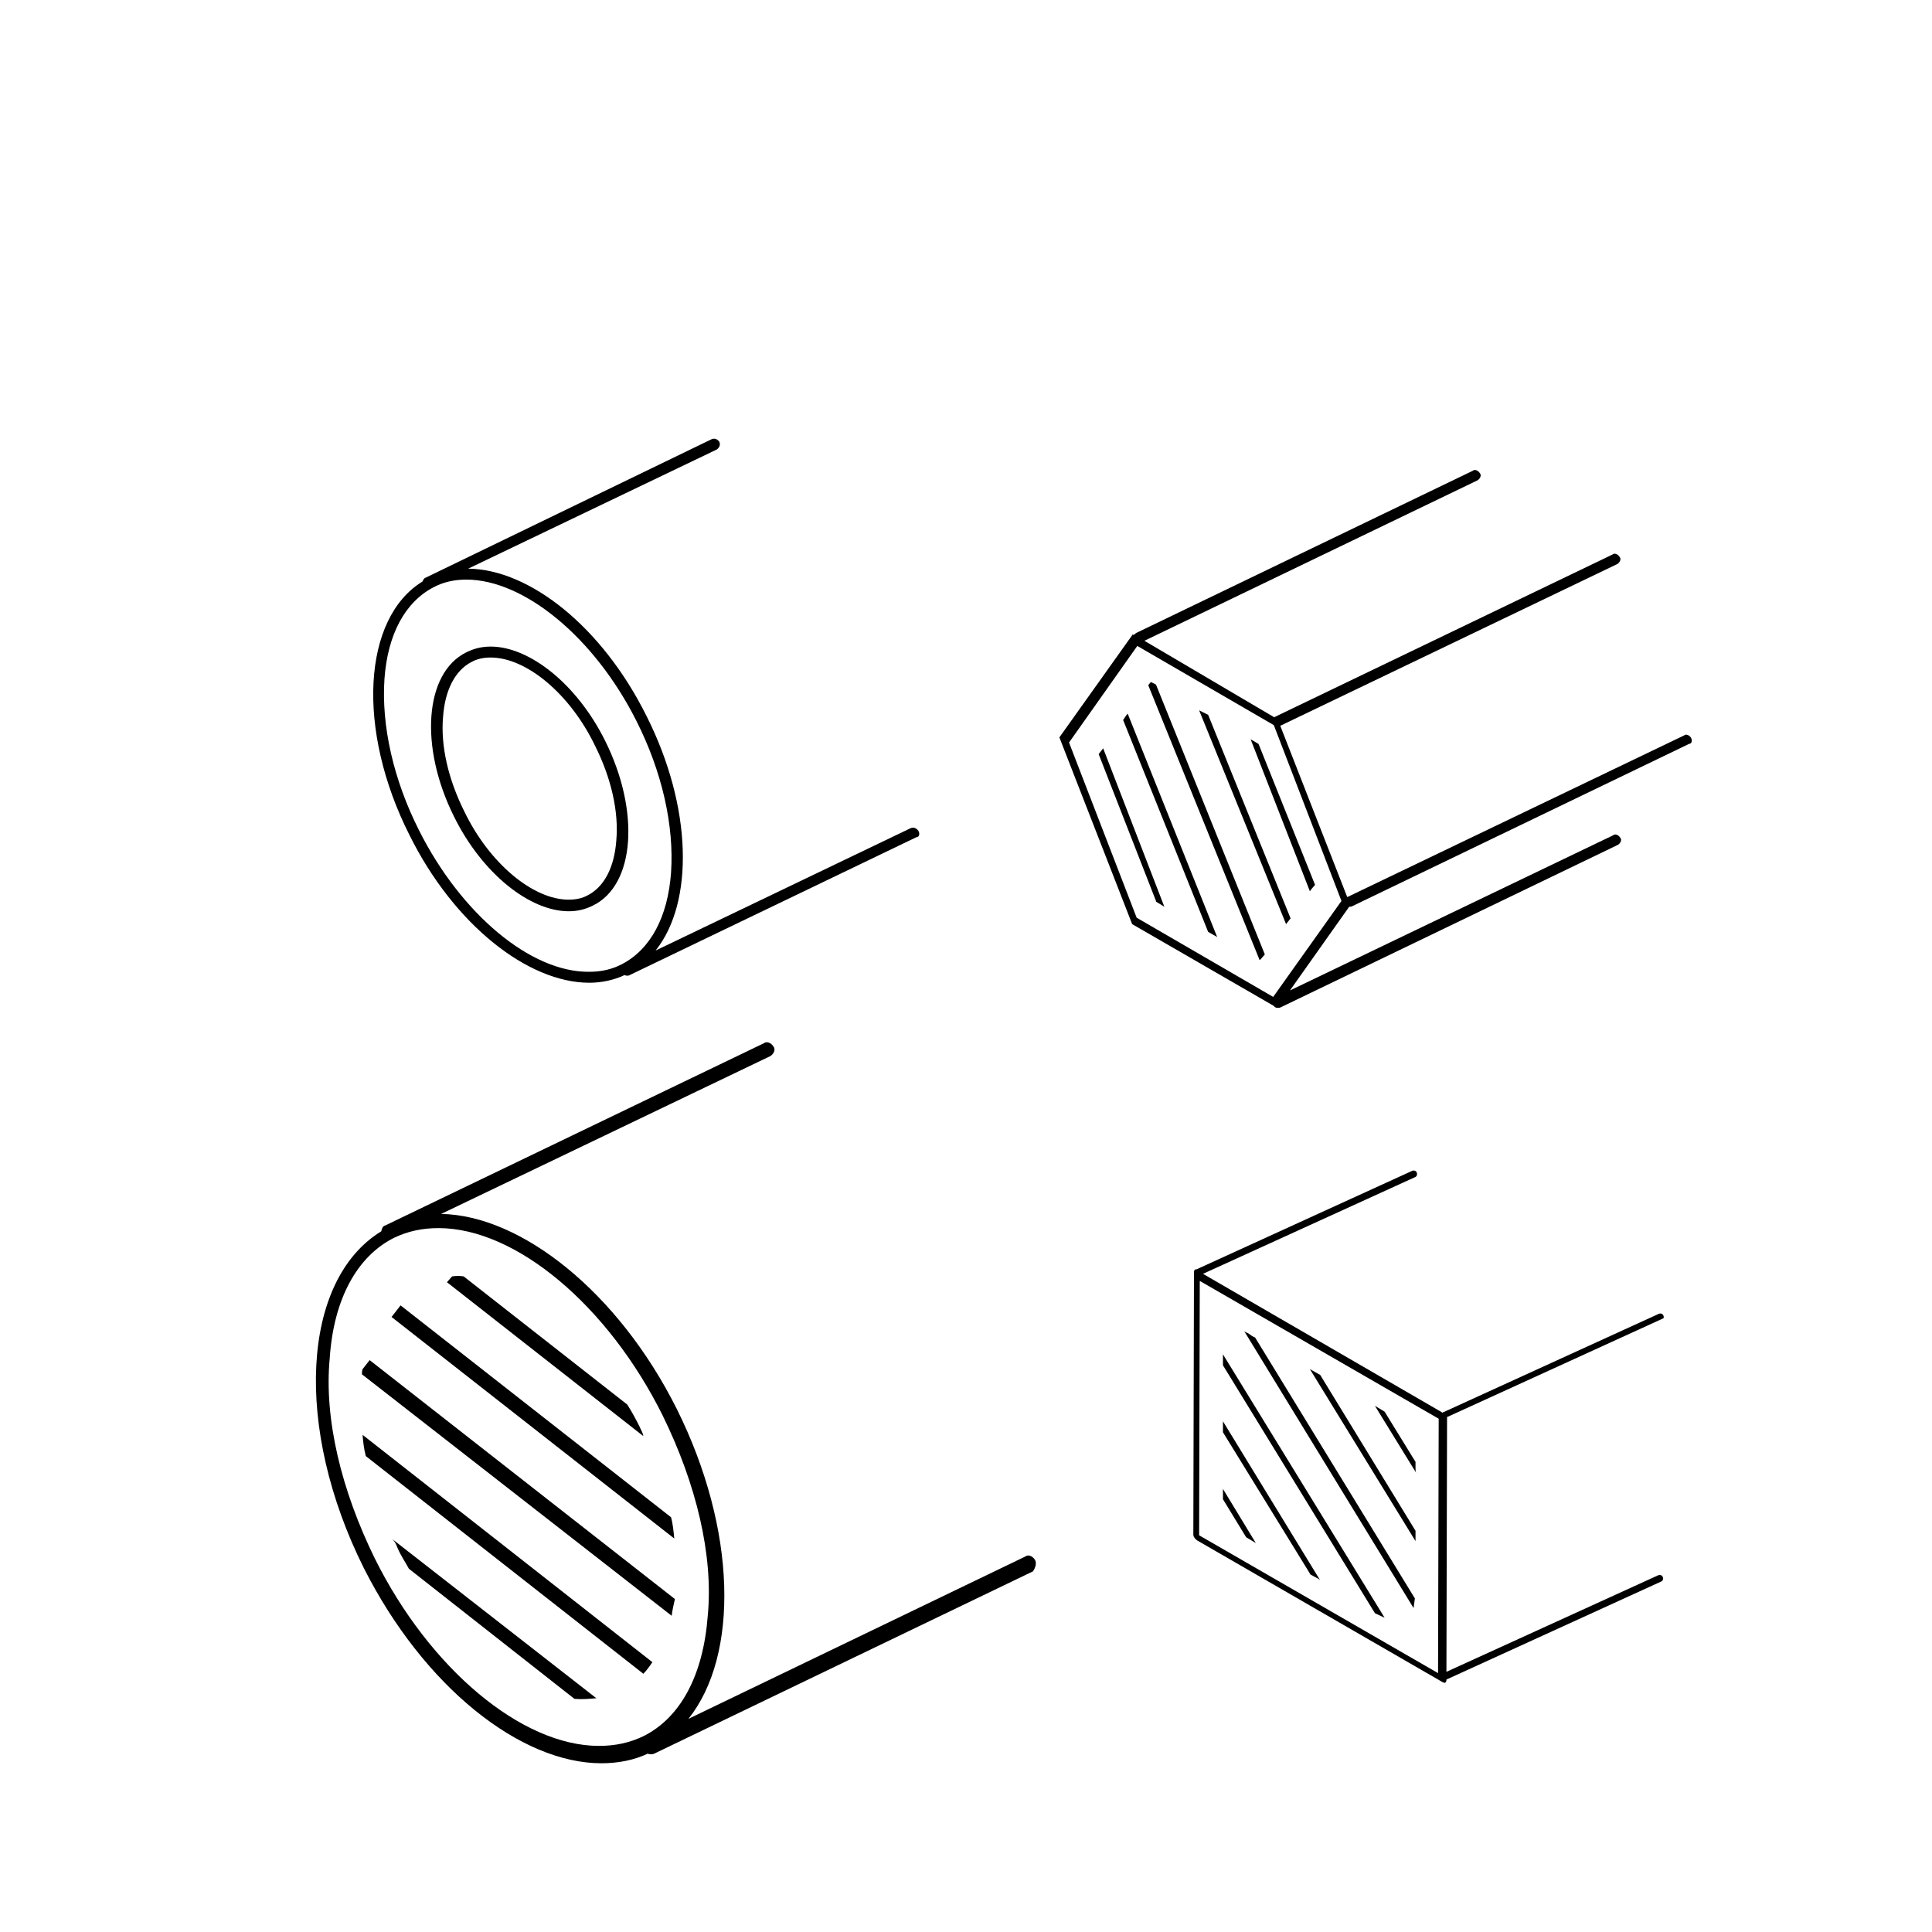 <?xml version="1.0" encoding="utf-8"?>
<!-- Generator: Adobe Illustrator 24.1.1, SVG Export Plug-In . SVG Version: 6.00 Build 0)  -->
<svg version="1.1" id="Layer_1" xmlns="http://www.w3.org/2000/svg" xmlns:xlink="http://www.w3.org/1999/xlink" x="0px" y="0px"
	 viewBox="0 0 300 300" style="enable-background:new 0 0 300 300;" xml:space="preserve">
<g>
	<path d="M160.7,242.2c-0.3-0.5-1-0.9-1.5-0.5l-52.3,25.2c7.9-9.9,7.5-29.4-1.8-48.1c-9.1-18.2-24.2-30.1-36.6-30.3l51.1-24.5
		c0.5-0.3,0.9-1,0.5-1.5c-0.3-0.5-1-0.9-1.5-0.5l-58.8,28.3c-0.4,0.1-0.5,0.5-0.6,0.9c-12.4,7.6-13.6,30.5-2.7,52.3
		c9.3,18.4,24.3,30.3,36.9,30.3c2.6,0,5.1-0.5,7.2-1.5c0.1,0.1,0.4,0.1,0.5,0.1c0.1,0,0.3,0,0.5-0.1l58.8-28.3
		C160.8,243.4,161,242.7,160.7,242.2z M99.9,269.6c-2.1,1-4.3,1.5-6.9,1.5c-12,0-26.3-12-34.8-29.1c-5.2-10.6-7.9-21.7-7-31.1
		c0.6-9.1,4.2-15.8,10-18.7c2.1-1,4.3-1.5,6.9-1.5v-2.2l0,0v2.2l0,0c12,0,26.3,12,34.8,29.1c5.2,10.6,7.9,21.7,7,31.1
		C109.2,260.1,105.7,266.7,99.9,269.6z"/>
	<path d="M56.3,212.6c-0.1,0.3-0.1,0.5-0.1,0.8l48.1,37.5c0.1-0.9,0.3-1.7,0.5-2.6l-47.4-37.1L56.3,212.6z"/>
	<path d="M56.8,226.1l43.1,33.8c0.5-0.5,1-1.2,1.4-1.8l-45-35.3C56.4,224,56.5,224.9,56.8,226.1z"/>
	<path d="M61.7,240.3c0.5,1.2,1.2,2.2,1.8,3.3l25.7,20.2c1.2,0.1,2.3,0,3.4-0.1l-31.8-24.8C61.2,239.2,61.5,239.7,61.7,240.3z"/>
	<path d="M104.2,235.6l-42-32.9l-1.4,1.8l43.9,34.4C104.6,237.9,104.5,236.7,104.2,235.6z"/>
	<path d="M99.3,221.5c-0.6-1.2-1.2-2.3-1.9-3.4L72,198.2c-0.6-0.1-1.2-0.1-1.8,0l-0.8,0.9l30.5,23.9C99.8,222.4,99.5,222,99.3,221.5
		z"/>
</g>
<g>
	<path d="M262.6,114.6c-0.2-0.4-0.8-0.7-1.1-0.4l-52.3,25.1l-10.4-26.6l52.3-25.1c0.4-0.2,0.7-0.8,0.4-1.1c-0.2-0.4-0.8-0.7-1.1-0.4
		L198,111.3c-0.1,0-0.1,0.1-0.1,0.1l-20.2-11.9l51.7-24.9c0.4-0.2,0.7-0.8,0.4-1.1c-0.2-0.4-0.8-0.7-1.1-0.4l-52.3,25.2
		c-0.1,0.1-0.2,0.2-0.4,0.3l-0.1-0.1l-11.4,16l11.3,29l22,12.7c0.1,0.2,0.4,0.3,0.5,0.3h0.1l0,0c0.1,0,0.1,0,0.1,0
		c0.1,0,0.2,0,0.4-0.1l52.3-25.2c0.4-0.2,0.7-0.8,0.4-1.1c-0.2-0.4-0.8-0.7-1.1-0.4l-50.2,24.1l9.2-13c0,0,0,0,0.1,0
		c0.1,0,0.2,0,0.4-0.1l52.3-25.2C262.7,115.5,262.8,115,262.6,114.6z M197.7,154.8l-21.2-12.3L166,115.3l10.6-15l21.2,12.3
		l10.5,27.3L197.7,154.8z"/>
	<polygon points="178.7,105.9 178.3,106.4 195.6,149.1 195.8,148.9 196.4,148.2 179.5,106.3 	"/>
	<polygon points="174.8,111.2 174.4,111.8 187.6,144.7 189,145.5 175.1,110.8 	"/>
	<polygon points="170.6,117.1 170.6,117.1 179.5,139.9 179.5,140 180.8,140.8 171.3,116.2 	"/>
	<polygon points="186.2,110.3 199.7,143.5 200.4,142.6 187.6,111 	"/>
	<polygon points="195.4,115.5 194.2,114.8 203.4,138.4 203.6,138.1 204.2,137.4 195.5,115.7 	"/>
</g>
<g>
	<polygon points="195,239.6 189.9,231.2 189.9,232.8 193.5,238.7 	"/>
	<polygon points="204.8,245.2 205,245.4 189.9,220.7 189.9,222.4 203.5,244.5 	"/>
	<path d="M215,251.2l-25.1-40.9c0,0.1,0,0.2,0,0.3c0,0.2,0,0.3,0,0.4c0,0.2,0,0.3,0,0.4c0,0.2,0,0.3,0,0.4c0,0.1,0,0.2,0,0.2
		l23.6,38.5L215,251.2z"/>
	<path d="M219.7,248.2l-24.8-40.5l-0.4-0.2c-0.2-0.1-0.4-0.3-0.6-0.4c-0.1-0.1-0.1-0.1-0.2-0.1c-0.2-0.1-0.4-0.2-0.5-0.3l0,0
		l26.3,43L219.7,248.2L219.7,248.2z"/>
	<polygon points="219.8,237.7 205,213.5 203.4,212.6 219.8,239.3 	"/>
	<path d="M219.8,228c0-0.1,0-0.2,0-0.2c0-0.2,0-0.4,0-0.6c0-0.1,0-0.1,0-0.2l-4.8-7.8l-1.5-0.9l6.4,10.4
		C219.8,228.5,219.8,228.3,219.8,228z"/>
	<path d="M258.3,204.3c-0.1-0.3-0.4-0.4-0.7-0.3l-33.5,15.3c-0.1,0-0.1,0.1-0.1,0.1c-0.1-0.1-0.1-0.1-0.1-0.1l-37.1-21.5l32.9-15
		c0.3-0.1,0.4-0.4,0.3-0.7c-0.1-0.3-0.4-0.4-0.7-0.3l-33.5,15.3c-0.1,0-0.2,0-0.2,0c-0.1,0.1-0.2,0.2-0.2,0.4l-0.1,40.8
		c0,0.2,0.1,0.4,0.2,0.5c0.1,0.2,0.3,0.3,0.4,0.4l38.1,22c0.2,0.1,0.3,0.1,0.4,0.1c0.1-0.1,0.2-0.2,0.2-0.4v-0.1l33.3-15.2
		c0.3-0.1,0.4-0.4,0.3-0.7c-0.1-0.3-0.4-0.4-0.7-0.3l-32.9,15l0.1-39.6h0.1l33.5-15.3C258.3,204.8,258.4,204.5,258.3,204.3z
		 M223.3,259.8l-37.1-21.4l0.1-39.5l37.1,21.4L223.3,259.8z"/>
</g>
<g>
	<path d="M142.6,129c-0.3-0.4-0.7-0.6-1.2-0.4l-39.6,19c6-7.5,5.7-22.3-1.4-36.4c-6.9-13.9-18.2-22.8-27.7-22.9l38.6-18.5
		c0.4-0.3,0.6-0.7,0.4-1.2c-0.3-0.4-0.7-0.6-1.2-0.4L66.1,89.7c-0.3,0.1-0.4,0.4-0.5,0.6c-9.3,5.7-10.3,23-2,39.4
		c6.9,13.9,18.4,22.9,27.9,22.9c1.9,0,3.8-0.4,5.5-1.2c0.1,0.1,0.3,0.1,0.4,0.1s0.3,0,0.4-0.1l44.5-21.4
		C142.7,130,142.9,129.5,142.6,129z M65.1,129c-4-7.9-5.9-16.3-5.4-23.6c0.5-6.9,3.2-11.9,7.6-14.2c1.5-0.8,3.2-1.2,5.1-1.2v-1.6
		l0,0v1.6l0,0c9,0,19.9,9,26.4,21.9c4,7.9,5.9,16.3,5.4,23.6c-0.5,6.9-3.2,11.9-7.6,14.2c-1.5,0.8-3.2,1.2-5.1,1.2
		C82.4,151,71.6,141.9,65.1,129z"/>
	<path d="M94,115.1c-4.4-8.9-11.8-14.7-17.8-14.7v1.7l0,0c5.5,0,12.3,5.6,16.2,13.7c2.5,5,3.7,10.2,3.3,14.7
		c-0.3,4.2-1.9,7.2-4.4,8.5c-0.9,0.5-1.9,0.7-3,0.7c-5.5,0-12.3-5.6-16.2-13.7c-2.5-5-3.7-10.2-3.3-14.7c0.3-4.2,1.9-7.2,4.4-8.5
		c0.9-0.5,1.9-0.7,3-0.7v-1.7l0,0c-1.4,0-2.6,0.3-3.8,0.9c-6.5,3.2-7.3,14.7-1.9,25.5c4.4,8.9,11.8,14.7,17.8,14.7
		c1.4,0,2.6-0.3,3.8-0.9C98.6,137.4,99.4,126,94,115.1z"/>
</g>
</svg>
